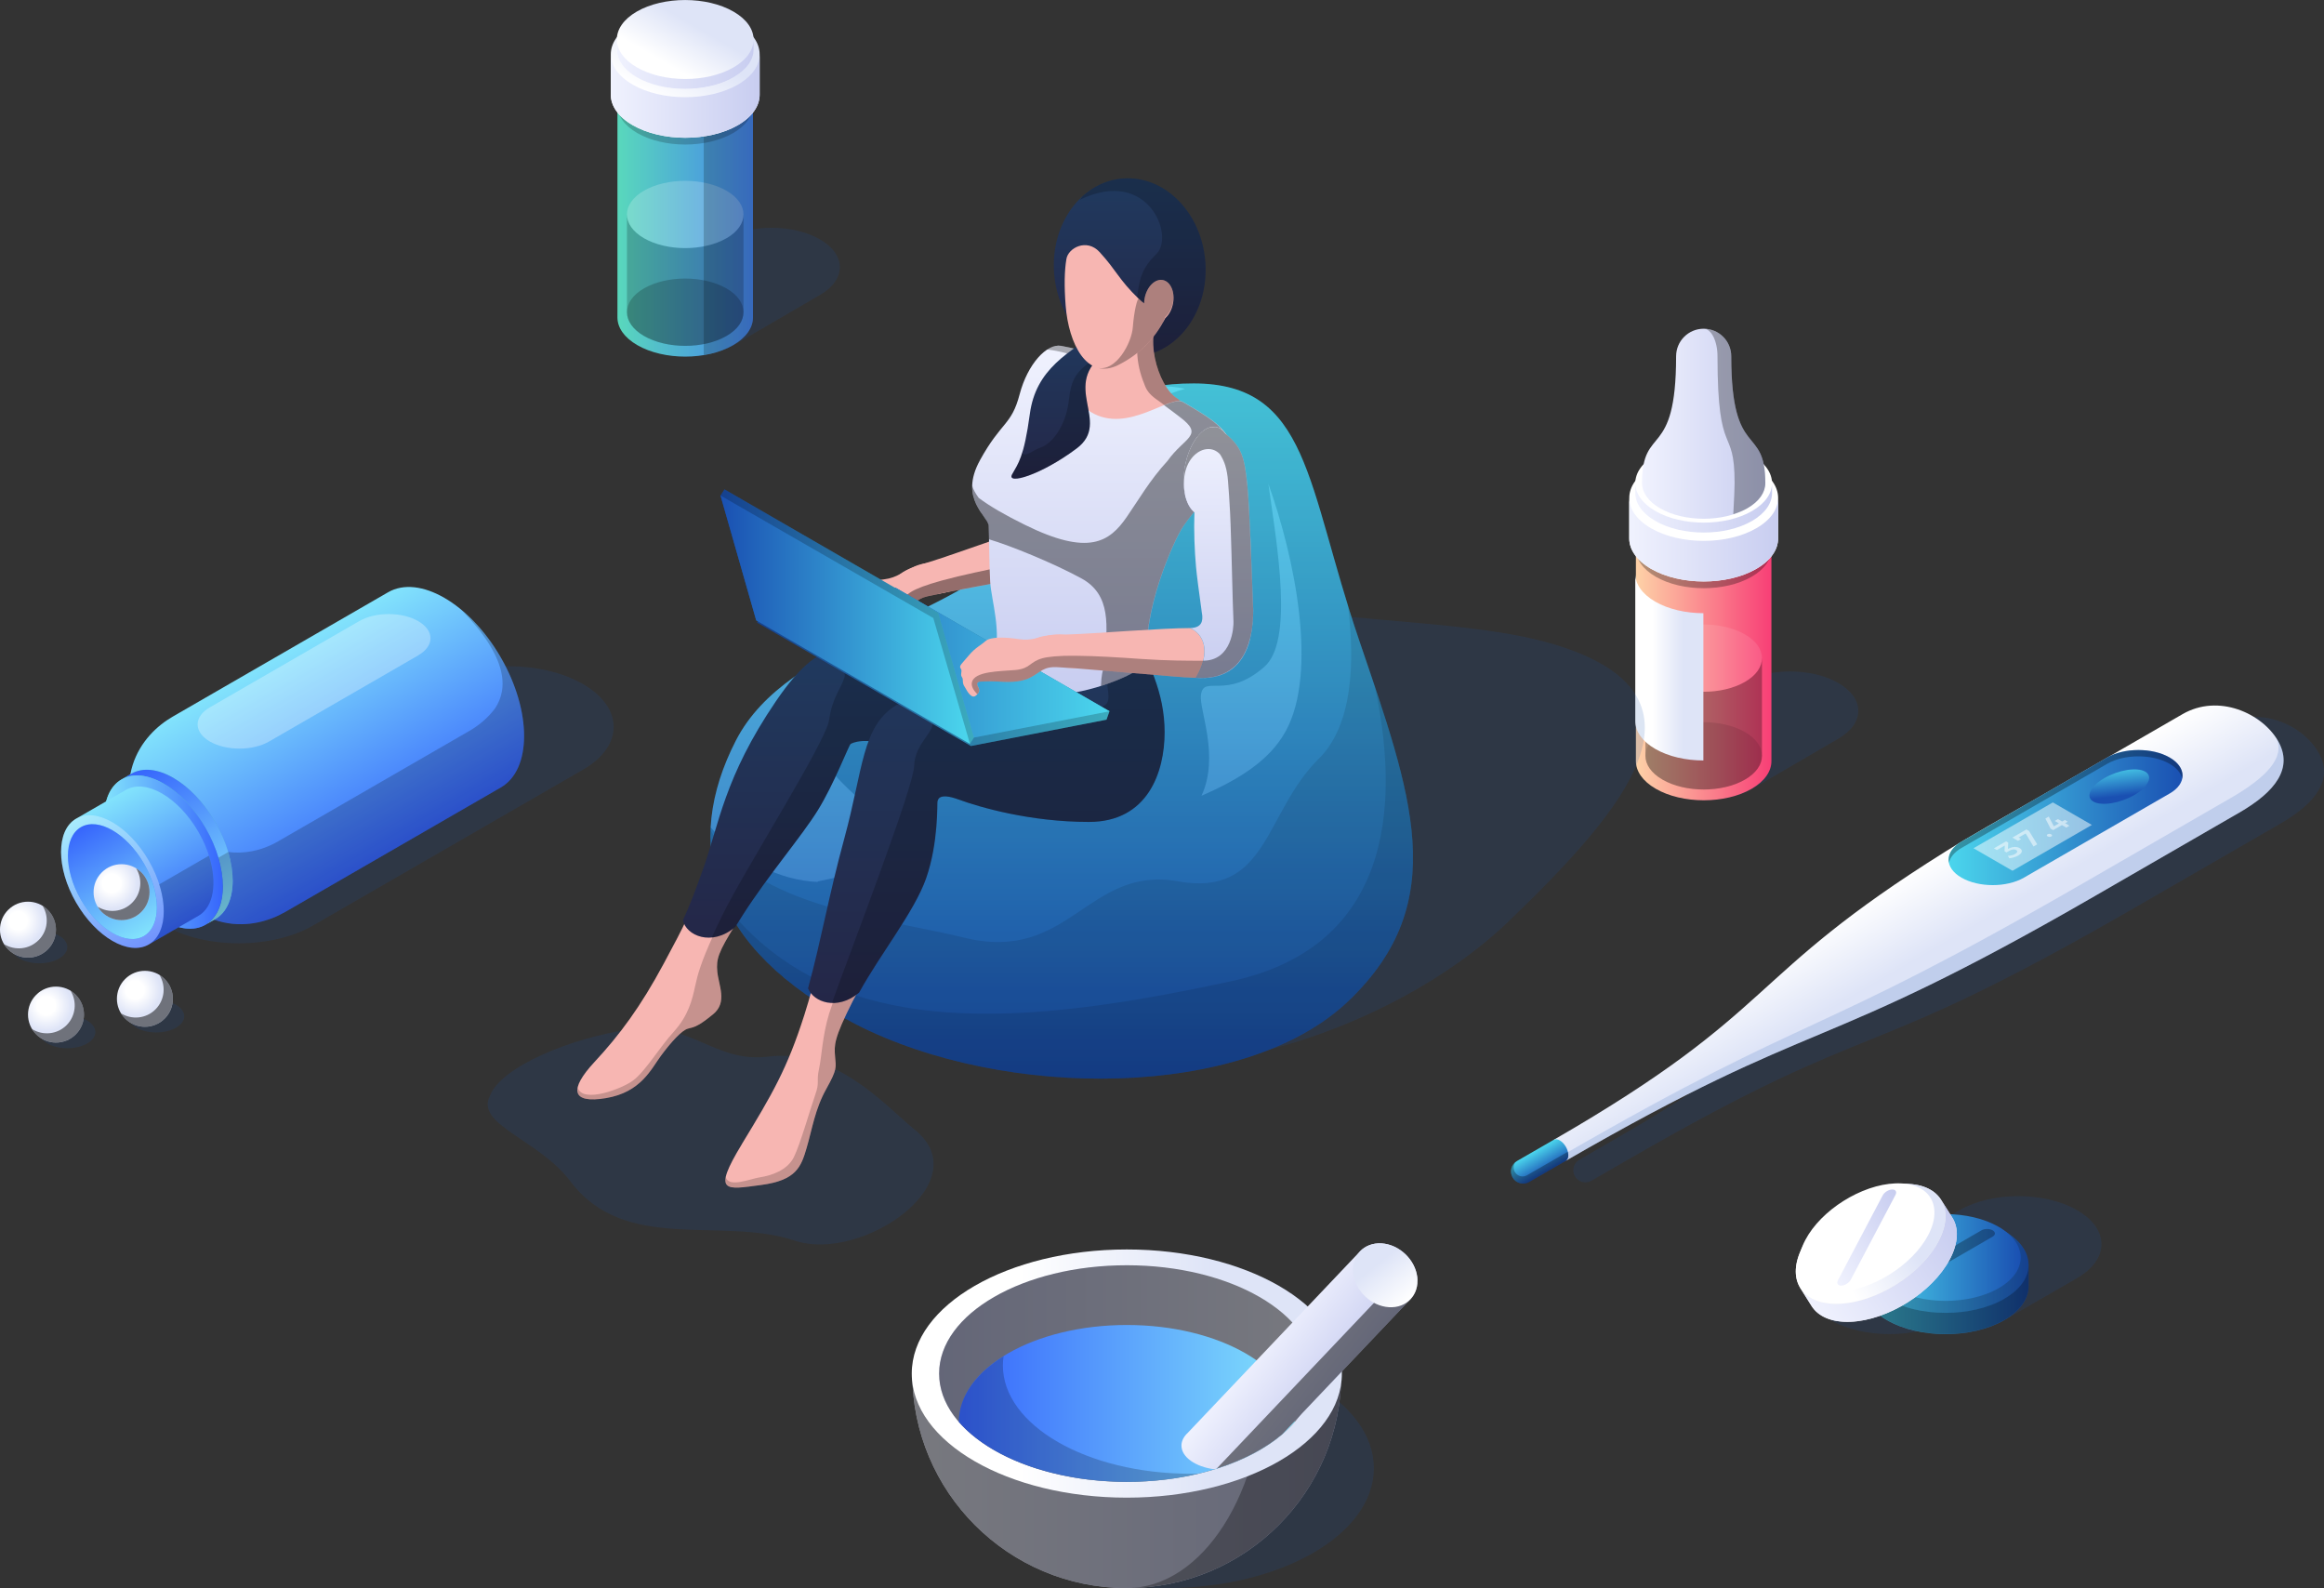 <?xml version="1.0" encoding="UTF-8"?><svg xmlns="http://www.w3.org/2000/svg" xmlns:xlink="http://www.w3.org/1999/xlink" viewBox="0 0 686.09 468.77"><rect x="0" y="0" width="686.09" height="468.77" fill="#333333" stroke="none"/><defs><style>.cls-1{fill:url(#linear-gradient);}.cls-2,.cls-3,.cls-4,.cls-5,.cls-6,.cls-7,.cls-8,.cls-9{mix-blend-mode:overlay;}.cls-2,.cls-10{opacity:.5;}.cls-3,.cls-8{opacity:.3;}.cls-4,.cls-9{opacity:.2;}.cls-5{opacity:.4;}.cls-11{fill:#f7b6b2;}.cls-12{fill:#ededef;}.cls-13,.cls-6,.cls-8,.cls-9,.cls-10{fill:#fff;}.cls-14{fill:#1a50b2;mix-blend-mode:multiply;opacity:.15;}.cls-6,.cls-7{opacity:.1;}.cls-15{fill:url(#radial-gradient-3);}.cls-16{fill:url(#radial-gradient-4);}.cls-17{fill:url(#radial-gradient-2);}.cls-18{fill:url(#linear-gradient-8);}.cls-19{fill:url(#linear-gradient-9);}.cls-20{fill:url(#linear-gradient-3);}.cls-21{fill:url(#linear-gradient-4);}.cls-22{fill:url(#linear-gradient-2);}.cls-23{fill:url(#linear-gradient-6);}.cls-24{fill:url(#linear-gradient-7);}.cls-25{fill:url(#linear-gradient-5);}.cls-26{fill:url(#radial-gradient);}.cls-27{fill:url(#linear-gradient-41);}.cls-28{fill:url(#linear-gradient-40);}.cls-29{fill:url(#linear-gradient-43);}.cls-30{fill:url(#linear-gradient-42);}.cls-31{fill:url(#linear-gradient-14);}.cls-32{fill:url(#linear-gradient-18);}.cls-33{fill:url(#linear-gradient-22);}.cls-34{fill:url(#linear-gradient-20);}.cls-35{fill:url(#linear-gradient-21);}.cls-36{fill:url(#linear-gradient-23);}.cls-37{fill:url(#linear-gradient-15);}.cls-38{fill:url(#linear-gradient-19);}.cls-39{fill:url(#linear-gradient-16);}.cls-40{fill:url(#linear-gradient-17);}.cls-41{fill:url(#linear-gradient-13);}.cls-42{fill:url(#linear-gradient-12);}.cls-43{fill:url(#linear-gradient-10);}.cls-44{fill:url(#linear-gradient-11);}.cls-45{fill:url(#linear-gradient-27);}.cls-46{fill:url(#linear-gradient-24);}.cls-47{fill:url(#linear-gradient-26);}.cls-48{fill:url(#linear-gradient-38);}.cls-49{fill:url(#linear-gradient-35);}.cls-50{fill:url(#linear-gradient-37);}.cls-51{fill:url(#linear-gradient-34);}.cls-52{fill:url(#linear-gradient-39);}.cls-53{fill:url(#linear-gradient-36);}.cls-54{fill:url(#linear-gradient-25);}.cls-55{fill:url(#linear-gradient-28);}.cls-56{fill:url(#linear-gradient-29);}.cls-57{fill:url(#linear-gradient-33);}.cls-58{fill:url(#linear-gradient-30);}.cls-59{fill:url(#linear-gradient-32);}.cls-60{fill:url(#linear-gradient-31);}.cls-61{isolation:isolate;}</style><linearGradient id="linear-gradient" x1="182.29" y1="60.74" x2="222.3" y2="60.74" gradientUnits="userSpaceOnUse"><stop offset="0" stop-color="#59d8bc"/><stop offset="1" stop-color="#4584ec"/></linearGradient><linearGradient id="linear-gradient-2" x1="191.94" y1="39.94" x2="212.65" y2="4.07" gradientUnits="userSpaceOnUse"><stop offset=".25" stop-color="#fff"/><stop offset=".7" stop-color="#dee4f7"/></linearGradient><linearGradient id="linear-gradient-3" x1="180.32" y1="28.35" x2="224.26" y2="28.35" gradientUnits="userSpaceOnUse"><stop offset="0" stop-color="#f0f2fe"/><stop offset="1" stop-color="#c8cdf0"/></linearGradient><linearGradient id="linear-gradient-4" x1="194.53" y1="26.57" x2="210.06" y2="-.33" xlink:href="#linear-gradient-2"/><linearGradient id="linear-gradient-5" x1="182.1" y1="18.95" x2="222.48" y2="18.95" xlink:href="#linear-gradient-3"/><linearGradient id="linear-gradient-6" x1="482.95" y1="191.7" x2="522.96" y2="191.7" gradientUnits="userSpaceOnUse"><stop offset="0" stop-color="#fdd2a7"/><stop offset="1" stop-color="#f83f76"/></linearGradient><linearGradient id="linear-gradient-7" x1="480.99" y1="159.31" x2="524.93" y2="159.31" xlink:href="#linear-gradient-3"/><linearGradient id="linear-gradient-8" x1="482.77" y1="149.91" x2="523.14" y2="149.91" xlink:href="#linear-gradient-3"/><linearGradient id="linear-gradient-9" x1="484.76" y1="125.07" x2="521.16" y2="125.07" xlink:href="#linear-gradient-3"/><linearGradient id="linear-gradient-10" x1="482.77" y1="196.93" x2="502.86" y2="196.93" xlink:href="#linear-gradient-2"/><linearGradient id="linear-gradient-11" x1="549.82" y1="376.5" x2="598.89" y2="376.5" gradientUnits="userSpaceOnUse"><stop offset="0" stop-color="#4bd6ed"/><stop offset="1" stop-color="#1a50b2"/></linearGradient><linearGradient id="linear-gradient-12" x1="552.17" y1="371.18" x2="596.55" y2="371.18" xlink:href="#linear-gradient-11"/><linearGradient id="linear-gradient-13" x1="584.22" y1="876.27" x2="633.29" y2="876.27" gradientTransform="translate(-423.95 -42.52) rotate(-32.13)" xlink:href="#linear-gradient-3"/><linearGradient id="linear-gradient-14" x1="584.24" y1="866.17" x2="633.27" y2="866.17" gradientTransform="translate(-423.95 -42.52) rotate(-32.13)" xlink:href="#linear-gradient-2"/><linearGradient id="linear-gradient-15" x1="594.19" y1="863.98" x2="623.32" y2="863.98" gradientTransform="translate(-423.95 -42.52) rotate(-32.13)" xlink:href="#linear-gradient-3"/><linearGradient id="linear-gradient-16" x1="-381.51" y1="1887.29" x2="-347.88" y2="1887.29" gradientTransform="translate(-887.27 1535.53) rotate(60) scale(1 -1)" gradientUnits="userSpaceOnUse"><stop offset="0" stop-color="#fff"/><stop offset=".7" stop-color="#dee4f7"/></linearGradient><linearGradient id="linear-gradient-17" x1="575.73" y1="241.23" x2="644.82" y2="241.23" gradientTransform="translate(-.48 .1)" xlink:href="#linear-gradient-11"/><linearGradient id="linear-gradient-18" x1="-320.62" y1="-612.17" x2="-310.55" y2="-606.36" gradientTransform="translate(413.61 719.04) rotate(30) scale(1.15 .87) skewX(-23.41)" xlink:href="#linear-gradient-11"/><linearGradient id="linear-gradient-19" x1="453.15" y1="339.89" x2="456.72" y2="346.08" gradientTransform="translate(-.53 .05)" xlink:href="#linear-gradient-11"/><linearGradient id="linear-gradient-20" x1="269.33" y1="437.1" x2="395.99" y2="437.1" xlink:href="#linear-gradient-3"/><linearGradient id="linear-gradient-21" x1="269.17" y1="405.44" x2="396.15" y2="405.44" xlink:href="#linear-gradient-2"/><linearGradient id="linear-gradient-22" x1="388.08" y1="405.44" x2="277.24" y2="405.44" xlink:href="#linear-gradient-3"/><linearGradient id="linear-gradient-23" x1="382.25" y1="414.26" x2="283.07" y2="414.26" gradientUnits="userSpaceOnUse"><stop offset="0" stop-color="#82e3fc"/><stop offset="1" stop-color="#3665fc"/></linearGradient><linearGradient id="linear-gradient-24" x1="373.73" y1="393.25" x2="395.51" y2="410.27" xlink:href="#linear-gradient-3"/><linearGradient id="linear-gradient-25" x1="25.17" y1="-139.68" x2="5.32" y2="-143.73" gradientTransform="translate(256.3 515.09) rotate(43.51) scale(1 1.45)" xlink:href="#linear-gradient-16"/><linearGradient id="linear-gradient-26" x1="79.46" y1="195.09" x2="112.73" y2="252.72" xlink:href="#linear-gradient-23"/><linearGradient id="linear-gradient-27" x1="37.34" y1="229.23" x2="62.11" y2="272.13" xlink:href="#linear-gradient"/><linearGradient id="linear-gradient-28" x1="68.3" y1="268.55" x2="43.53" y2="225.65" xlink:href="#linear-gradient-23"/><linearGradient id="linear-gradient-29" x1="30.76" y1="251.51" x2="65.79" y2="251.51" xlink:href="#linear-gradient-23"/><linearGradient id="linear-gradient-30" x1="29.8" y1="237.42" x2="51.24" y2="274.56" xlink:href="#linear-gradient-23"/><linearGradient id="linear-gradient-31" x1="42.47" y1="276.3" x2="23.9" y2="244.15" xlink:href="#linear-gradient-23"/><radialGradient id="radial-gradient" cx="5.36" cy="271.78" fx="5.36" fy="271.78" r="10.78" gradientUnits="userSpaceOnUse"><stop offset=".25" stop-color="#fff"/><stop offset=".7" stop-color="#dee4f7"/></radialGradient><radialGradient id="radial-gradient-2" cx="39.87" cy="292.19" fx="39.87" fy="292.19" r="10.78" xlink:href="#radial-gradient"/><radialGradient id="radial-gradient-3" cx="13.63" cy="296.85" fx="13.63" fy="296.85" r="10.78" xlink:href="#radial-gradient"/><radialGradient id="radial-gradient-4" cx="32.98" cy="260.72" fx="32.98" fy="260.72" r="10.78" xlink:href="#radial-gradient"/><linearGradient id="linear-gradient-32" x1="-1664.28" y1="113.18" x2="-1664.28" y2="318.38" gradientTransform="translate(-1350.85) rotate(-180) scale(1 -1)" xlink:href="#linear-gradient-11"/><linearGradient id="linear-gradient-33" x1="-1602.49" y1="276.76" x2="-1602.49" y2="191.08" gradientTransform="translate(-1350.85) rotate(-180) scale(1 -1)" gradientUnits="userSpaceOnUse"><stop offset="0" stop-color="#242748"/><stop offset="1" stop-color="#203a5f"/></linearGradient><linearGradient id="linear-gradient-34" x1="-1642.03" y1="296.07" x2="-1642.03" y2="182.32" xlink:href="#linear-gradient-33"/><linearGradient id="linear-gradient-35" x1="-1684.37" y1="105.28" x2="-1684.37" y2="52.63" xlink:href="#linear-gradient-33"/><linearGradient id="linear-gradient-36" x1="-1675.89" y1="102.02" x2="-1675.89" y2="205.11" gradientTransform="translate(-1350.85) rotate(-180) scale(1 -1)" xlink:href="#linear-gradient-3"/><linearGradient id="linear-gradient-37" x1="-1667.52" y1="141.28" x2="-1667.52" y2="94.5" xlink:href="#linear-gradient-33"/><linearGradient id="linear-gradient-38" x1="-1707.53" y1="125.98" x2="-1707.53" y2="152.1" gradientTransform="translate(-1350.85) rotate(-180) scale(1 -1)" xlink:href="#linear-gradient-3"/><linearGradient id="linear-gradient-39" x1="-1678.39" y1="196.86" x2="-1574.38" y2="196.86" gradientTransform="translate(-1350.85) rotate(-180) scale(1 -1)" xlink:href="#linear-gradient-11"/><linearGradient id="linear-gradient-40" x1="-1678.39" y1="195.62" x2="-1575.26" y2="195.62" gradientTransform="translate(-1350.85) rotate(-180) scale(1 -1)" xlink:href="#linear-gradient-11"/><linearGradient id="linear-gradient-41" x1="-1638.35" y1="181.99" x2="-1563.56" y2="181.99" gradientTransform="translate(-1350.85) rotate(-180) scale(1 -1)" xlink:href="#linear-gradient-11"/><linearGradient id="linear-gradient-42" x1="-1637.19" y1="182.91" x2="-1563.56" y2="182.91" gradientTransform="translate(-1350.85) rotate(-180) scale(1 -1)" xlink:href="#linear-gradient-11"/><linearGradient id="linear-gradient-43" x1="-1710.55" y1="125.98" x2="-1710.55" y2="200.14" gradientTransform="translate(-1350.85) rotate(-180) scale(1 -1)" xlink:href="#linear-gradient-3"/></defs><g class="cls-61"><g id="Layer_2"><path class="cls-14" d="m188.19,85.41l25.36-14.77c7.86-4.54,20.62-4.54,28.48,0,7.87,4.54,7.88,11.9.02,16.44,0,0-.02,0-.03.01h0l-25.33,14.76c-7.86,4.54-20.62,4.53-28.48-.01-7.87-4.54-7.88-11.9-.02-16.44Z"/><path class="cls-1" d="m182.29,27.78h0c0-2.96,1.95-5.92,5.85-8.18,7.8-4.5,20.47-4.5,28.29.02,3.9,2.25,5.86,5.2,5.86,8.16h0v65.93h0c0,2.96-1.95,5.92-5.86,8.17-7.8,4.51-20.47,4.51-28.29-.01-3.9-2.25-5.86-5.2-5.86-8.16h0V27.78Z"/><path class="cls-4" d="m188.14,19.6c7.8-4.5,20.47-4.5,28.29.02,3.9,2.25,5.86,5.2,5.86,8.16h0v3.33h0c0,2.96-1.95,5.92-5.86,8.17-7.8,4.51-20.47,4.51-28.29,0-3.9-2.25-5.86-5.21-5.86-8.16h0v-3.33h0c0-2.96,1.95-5.92,5.85-8.18Z"/><path class="cls-4" d="m214.46,70.32c-6.71,3.88-17.61,3.88-24.33,0-3.35-1.93-5.03-4.47-5.04-7.01h0v28.85c0,2.54,1.69,5.08,5.04,7.02,6.73,3.89,17.62,3.89,24.33,0,3.36-1.93,5.04-4.47,5.03-7.02h0v-28.84c0,2.55-1.67,5.09-5.03,7.02Z"/><path class="cls-4" d="m214.46,99.17c-6.71,3.88-17.61,3.88-24.33,0-3.35-1.94-5.03-4.48-5.04-7.02h0c0-2.55,1.67-5.09,5.03-7.03,6.72-3.87,17.61-3.87,24.33.01,3.36,1.93,5.04,4.47,5.04,7.02h0c0,2.55-1.67,5.09-5.03,7.02Z"/><path class="cls-9" d="m214.46,70.32c-6.71,3.88-17.61,3.88-24.33,0-3.35-1.93-5.03-4.47-5.04-7.01h0c0-2.55,1.67-5.09,5.03-7.03,6.72-3.87,17.61-3.87,24.33.01,3.36,1.93,5.04,4.47,5.04,7.01h0c0,2.55-1.67,5.09-5.03,7.02Z"/><path class="cls-4" d="m216.43,19.62c-2.49-1.44-5.5-2.37-8.67-2.9v88.05c3.17-.52,6.18-1.45,8.67-2.89,3.91-2.25,5.86-5.21,5.86-8.17V27.78c0-2.96-1.96-5.91-5.86-8.16Z"/><path class="cls-22" d="m180.32,16.01h0c0-3.25,2.14-6.5,6.43-8.98,8.57-4.94,22.48-4.94,31.07.02,4.29,2.47,6.44,5.71,6.44,8.96h0v11.97h0c0,3.25-2.13,6.51-6.43,8.98-8.57,4.95-22.48,4.95-31.07-.02-4.29-2.48-6.44-5.72-6.44-8.97v-11.97Z"/><path class="cls-20" d="m186.76,24.97c8.59,4.96,22.5,4.96,31.07,0,4.29-2.47,6.44-5.71,6.43-8.96h0v11.96h0c0,3.25-2.13,6.51-6.43,8.98-8.57,4.95-22.48,4.95-31.07-.02-4.29-2.48-6.44-5.72-6.44-8.97v-11.97h0c0,3.24,2.15,6.49,6.44,8.96Z"/><path class="cls-21" d="m182.1,11.66h0c0-2.99,1.96-5.97,5.9-8.25,7.88-4.54,20.66-4.54,28.55.02,3.94,2.27,5.91,5.25,5.92,8.23h0v2.93h0c0,2.99-1.96,5.97-5.91,8.25-7.87,4.55-20.66,4.55-28.54,0-3.94-2.27-5.91-5.25-5.92-8.24v-2.92Z"/><path class="cls-25" d="m188.02,19.89c7.89,4.57,20.67,4.57,28.54,0,3.94-2.27,5.91-5.25,5.91-8.24h0v2.92h0c0,2.99-1.96,5.97-5.91,8.25-7.87,4.55-20.66,4.55-28.54,0-3.94-2.27-5.91-5.25-5.92-8.24v-2.92h0c.01,2.98,1.98,5.96,5.92,8.23Z"/><path class="cls-14" d="m488.85,216.37l25.36-14.77c7.86-4.54,20.62-4.54,28.49,0,7.87,4.54,7.88,11.9.01,16.44,0,0-.02.01-.03.02h0l-25.33,14.76c-7.86,4.54-20.62,4.53-28.48-.01-7.87-4.55-7.88-11.91-.02-16.44Z"/><path class="cls-23" d="m482.95,158.74h0c0-2.97,1.94-5.93,5.85-8.18,7.8-4.51,20.47-4.51,28.29.02,3.9,2.25,5.86,5.2,5.87,8.16h0v65.93h0c0,2.96-1.95,5.92-5.86,8.17-7.8,4.51-20.47,4.51-28.29-.02-3.9-2.25-5.86-5.2-5.86-8.16h0v-65.93Z"/><path class="cls-3" d="m488.81,150.56c7.8-4.51,20.47-4.51,28.29.02,3.9,2.25,5.86,5.2,5.87,8.16h0v3.33h0c0,2.96-1.95,5.92-5.86,8.17-7.8,4.51-20.47,4.51-28.29,0-3.9-2.25-5.86-5.21-5.86-8.16h0v-3.33h0c0-2.97,1.94-5.93,5.85-8.18Z"/><path class="cls-13" d="m480.99,146.97h0c0-3.25,2.14-6.5,6.43-8.98,8.57-4.95,22.48-4.95,31.08.02,4.29,2.47,6.44,5.71,6.44,8.96h0v11.97h0c0,3.25-2.13,6.51-6.44,8.98-8.57,4.96-22.48,4.96-31.07-.01-4.29-2.48-6.44-5.72-6.44-8.97v-11.97Z"/><path class="cls-24" d="m487.42,155.93c8.59,4.97,22.5,4.97,31.07,0,4.3-2.47,6.44-5.72,6.44-8.96h0v11.96h0c0,3.25-2.13,6.51-6.44,8.98-8.57,4.96-22.48,4.96-31.07-.01-4.29-2.48-6.44-5.72-6.44-8.97v-11.97h0c0,3.24,2.15,6.49,6.44,8.96Z"/><path class="cls-13" d="m482.77,142.61h0c0-2.99,1.96-5.97,5.9-8.25,7.88-4.54,20.66-4.54,28.55.02,3.94,2.27,5.91,5.25,5.92,8.23h0v2.93h0c0,2.99-1.96,5.97-5.91,8.25-7.87,4.56-20.66,4.56-28.54,0-3.95-2.27-5.92-5.26-5.92-8.24v-2.92Z"/><path class="cls-18" d="m488.69,150.84c7.89,4.57,20.67,4.57,28.54,0,3.94-2.27,5.91-5.25,5.91-8.24h0v2.92h0c0,2.99-1.96,5.97-5.91,8.25-7.87,4.56-20.66,4.56-28.54,0-3.95-2.27-5.92-5.26-5.92-8.24v-2.92h0c.01,2.98,1.98,5.96,5.92,8.23Z"/><path class="cls-19" d="m494.82,105.17c0-4.5,3.64-8.14,8.14-8.14s8.14,3.64,8.14,8.14c0,0,0,.01,0,.01,0,30.95,10.06,19.86,10.06,37.43h0c0,2.7-1.77,5.39-5.33,7.43-7.1,4.11-18.62,4.11-25.74,0-3.55-2.05-5.33-4.74-5.33-7.42,0-17.58,10.06-6.47,10.06-37.45Z"/><path class="cls-3" d="m511.1,105.17s0,.01,0,.01c0,30.95,10.06,19.86,10.06,37.43h0c0,2.7-1.77,5.39-5.33,7.43-1.24.72-2.66,1.27-4.13,1.74.26-4.37.39-8.13.39-9.16h0c0-17.58-5.05-6.48-5.05-37.44h0c0-4.51-1.83-8.15-4.09-8.15,4.5,0,8.14,3.64,8.14,8.14Z"/><path class="cls-7" d="m515.13,230.12c-6.71,3.88-17.61,3.88-24.33,0-3.35-1.94-5.04-4.48-5.04-7.02h0c0-2.54,1.67-5.09,5.03-7.03,6.71-3.87,17.61-3.87,24.34.01,3.36,1.93,5.04,4.48,5.04,7.01h0c0,2.55-1.68,5.09-5.04,7.03Z"/><path class="cls-3" d="m515.13,201.28c-6.71,3.88-17.61,3.88-24.33,0-3.35-1.94-5.04-4.47-5.04-7.01h0v28.84c0,2.54,1.69,5.08,5.04,7.02,6.73,3.89,17.62,3.89,24.33,0,3.36-1.93,5.04-4.47,5.04-7.02h0v-28.85c0,2.55-1.68,5.09-5.04,7.02Z"/><path class="cls-6" d="m515.13,201.28c-6.71,3.88-17.61,3.88-24.33,0-3.35-1.94-5.04-4.47-5.04-7.01h0c0-2.55,1.67-5.09,5.03-7.03,6.71-3.87,17.61-3.87,24.34.01,3.36,1.93,5.04,4.47,5.04,7.01h0c0,2.55-1.68,5.09-5.04,7.02Z"/><path class="cls-43" d="m482.77,169.39c.01,2.97,1.97,5.93,5.89,8.2,3.93,2.27,9.07,3.4,14.21,3.41v43.47c-5.14,0-10.28-1.14-14.21-3.41-3.92-2.26-5.88-5.23-5.89-8.2h0v-43.47h0Z"/><path class="cls-14" d="m557,369.62l21.5-12.41c9.58-5.53,25.11-5.53,34.7.01,9.59,5.53,9.59,14.5.02,20.03,0,0-.03,0-.03.02h0l-21.46,12.39c-9.58,5.53-25.11,5.52-34.69-.02-9.58-5.54-9.6-14.5-.02-20.03Z"/><path class="cls-14" d="m540.39,369.62l7.16-4.14c9.57-5.53,25.11-5.53,34.7,0,9.58,5.53,9.59,14.5.02,20.03,0,0-.03,0-.03.02h0l-7.13,4.13c-9.57,5.53-25.11,5.52-34.69-.02-9.58-5.54-9.6-14.5-.02-20.03Z"/><path class="cls-44" d="m549.82,373.17h.02c.08-3.56,2.45-7.11,7.16-9.83,9.58-5.53,25.11-5.52,34.7.02,4.7,2.71,7.08,6.25,7.17,9.81h.01v6.46h0c.01,3.63-2.38,7.26-7.17,10.03-9.58,5.53-25.11,5.52-34.69-.02-4.79-2.76-7.19-6.39-7.2-10.01h0v-6.46Z"/><path class="cls-5" d="m549.84,373.17c-.08,3.69,2.31,7.39,7.18,10.2,9.59,5.54,25.12,5.54,34.7,0,4.89-2.82,7.26-6.54,7.15-10.25,0,0,0,.02,0,.03h.01v6.46h0c.01,3.63-2.38,7.26-7.17,10.03-9.58,5.53-25.11,5.52-34.69-.02-4.79-2.76-7.19-6.39-7.2-10.01v-6.46h.02Z"/><path class="cls-4" d="m591.72,383.39c-9.58,5.53-25.11,5.53-34.7,0-4.87-2.82-7.26-6.52-7.18-10.2.08-3.56,2.45-7.11,7.16-9.83,9.58-5.53,25.11-5.52,34.7.02,4.7,2.71,7.08,6.25,7.17,9.81,0,0,0-.02,0-.03.11,3.7-2.26,7.43-7.15,10.25Z"/><path class="cls-42" d="m558.66,362.12c8.66-5,22.71-4.99,31.38,0,8.66,5,8.68,13.11.02,18.12-8.66,4.99-22.71,4.99-31.38-.01-8.67-5-8.68-13.11-.02-18.11Z"/><path class="cls-3" d="m560.47,377.33l24.52-14.18c.9-.52,2.37-.52,3.27,0,.9.52.9,1.36,0,1.88h0s-24.51,14.18-24.51,14.18c-.9.52-2.37.52-3.27,0-.9-.52-.9-1.37,0-1.89Z"/><path class="cls-12" d="m531.38,380.04h.02c-1.83-3.06-1.71-7.34.83-12.14,5.17-9.77,18.33-18.03,29.39-18.44,5.42-.2,9.33,1.53,11.29,4.49h.01s3.44,5.46,3.44,5.46h0c1.94,3.07,1.85,7.42-.74,12.31-5.16,9.77-18.32,18.03-29.38,18.44-5.53.21-9.49-1.59-11.42-4.65h0l-3.44-5.47Z"/><path class="cls-41" d="m531.39,380.03c1.89,3.17,5.88,5.03,11.51,4.82,11.06-.41,24.21-8.67,29.38-18.45,2.64-4.99,2.67-9.41.6-12.48,0,.01.03.02.03.03h.01s3.44,5.46,3.44,5.46h0c1.94,3.07,1.85,7.42-.74,12.31-5.16,9.77-18.32,18.03-29.38,18.44-5.53.21-9.49-1.59-11.42-4.65l-3.44-5.47h.02Z"/><path class="cls-31" d="m572.28,366.4c-5.17,9.78-18.32,18.04-29.38,18.45-5.62.21-9.62-1.65-11.51-4.82-1.83-3.05-1.71-7.33.83-12.13,5.17-9.77,18.33-18.03,29.39-18.44,5.42-.2,9.33,1.53,11.29,4.49,0,0-.02-.02-.03-.03,2.07,3.08,2.04,7.5-.6,12.48Z"/><path class="cls-13" d="m532.98,365.98c4.67-8.84,16.58-16.31,26.58-16.68,10-.37,14.32,6.49,9.65,15.33-4.67,8.83-16.57,16.3-26.58,16.68-10,.37-14.32-6.49-9.65-15.33Z"/><path class="cls-37" d="m542.6,377.89l13.21-25.05c.49-.92,1.73-1.7,2.77-1.73,1.03-.04,1.49.67,1,1.6h0s-13.21,25.04-13.21,25.04c-.49.92-1.73,1.7-2.76,1.74-1.04.04-1.49-.67-1-1.6Z"/><path class="cls-14" d="m684.41,222.02c-4.63-8.02-17.47-14.03-28.17-7.85l-42.78,24.7c-10.17,5.83-19.37,10.96-27.11,15.8-60.07,37.55-42,42.58-109.21,81.38h0s0,0,0,0l-.06.03-10.83,6.25c-1.71.99-2.29,3.17-1.31,4.88.99,1.71,3.18,2.3,4.88,1.31l10.9-6.29c75.87-43.81,66.67-26.48,149.53-74.32l42.78-24.69c10.7-6.18,16.03-13.19,11.39-21.21Z"/><path class="cls-39" d="m462.33,342.6l-3.57-6.19c67.21-38.8,55.59-47.56,115.66-85.11,7.74-4.84,16.95-9.97,27.12-15.8l42.78-24.7c10.7-6.18,23.54-.17,28.17,7.85,4.63,8.02-.69,15.03-11.4,21.21l-42.78,24.7c-82.87,47.84-80.11,34.24-155.98,78.04Z"/><path class="cls-14" d="m672.48,218.65c-.12-.21-.29-.41-.42-.62,2.55,5.6-3.05,11.49-13.47,17.5l-42.78,24.7c-82.87,47.84-78.56,36.91-154.44,80.71l.95,1.65c75.88-43.8,73.12-30.19,155.98-78.04l42.78-24.7c10.7-6.18,16.03-13.19,11.4-21.21Z"/><path class="cls-40" d="m640.51,234.24c5.1-2.94,5.11-7.71,0-10.65h0c-5.09-2.94-13.35-2.94-18.44,0l-43,24.82c-5.09,2.94-5.1,7.71,0,10.65h0c5.09,2.94,13.34,2.94,18.44,0l43-24.83Z"/><path class="cls-3" d="m579.08,250.29l43-24.83c5.1-2.94,13.35-2.94,18.44,0,2.14,1.23,3.36,2.78,3.7,4.39.48-2.23-.75-4.54-3.7-6.25-5.09-2.94-13.35-2.94-18.44,0l-43,24.82c-2.96,1.71-4.19,4.04-3.71,6.26.35-1.61,1.58-3.16,3.71-4.4Z"/><path class="cls-32" d="m630.01,234.71c-4.22,2.43-9.61,3.29-12.01,1.89-2.41-1.39-.94-4.49,3.28-6.93,4.22-2.44,9.61-3.29,12.02-1.9,2.41,1.4.94,4.5-3.28,6.94Z"/><polygon class="cls-10" points="617.56 243.5 594.13 257.03 582.61 250.38 606.04 236.85 617.56 243.5"/><path class="cls-10" d="m596.21,250.31c1.02.59.9,1.47-.41,2.23-.73.42-1.74.73-2.61.8l-.42-.73c.81-.02,1.56-.21,2.09-.52.76-.44.87-.88.34-1.18-.53-.31-1.26-.21-2.02.23l-.82.47-.59-.34.08-1.69-2.32,1.34-.9-.51,3.6-2.07.64.37-.09,1.87.34-.17c1.07-.5,2.24-.58,3.08-.09Zm2.04-5.47l.77.45,2.41,3.94-1.1.64-2.32-3.84-2.09,1.2.74.44-.92.53-1.66-.96,4.15-2.4Zm7.31,1.44c.33.18.34.45.03.62-.3.17-.76.17-1.09-.02-.32-.19-.32-.45-.02-.62.31-.18.75-.18,1.08.01Zm-.73-5.24l1.51,2.86,1.49-.86-1.24-.72.96-.55,1.25.71.77-.45.88.51-.78.45,1.28.74-.95.55-1.28-.74-2.58,1.49-.76-.43-1.55-2.99.99-.57Z"/><path class="cls-38" d="m462.27,338.51c-.96-1.68-2.52-2.58-3.51-2.09h0s-.06.02-.06.02h0l-10.84,6.25c-1.71.99-2.29,3.18-1.31,4.89.99,1.71,3.17,2.29,4.88,1.3l10.89-6.29h0c.93-.62.91-2.41-.05-4.09Z"/><path class="cls-3" d="m450.82,346.9c-1.26.73-2.88.3-3.61-.97-.54-.94-.44-2.08.18-2.9-1.33,1.09-1.73,3.01-.85,4.55.99,1.71,3.17,2.29,4.88,1.3l10.89-6.29h0c.66-.44.83-1.47.54-2.63l-12.04,6.94Z"/><path class="cls-14" d="m405.59,433.38c0,19.55-27.47,35.39-61.35,35.39s-61.35-15.84-61.35-35.39,27.47-35.39,61.35-35.39,61.35,15.84,61.35,35.39Z"/><path class="cls-34" d="m332.66,468.77c34.98,0,63.33-28.36,63.33-63.33h-126.67c0,34.98,28.36,63.33,63.33,63.33Z"/><path class="cls-2" d="m332.66,468.77c34.98,0,63.33-28.36,63.33-63.33h-126.67c0,34.98,28.36,63.33,63.33,63.33Z"/><path class="cls-3" d="m373.13,405.44c0,34.98-18.12,63.33-40.47,63.33,34.98,0,63.33-28.36,63.33-63.33h-22.87Z"/><path class="cls-35" d="m396.15,405.44c0,20.23-28.43,36.63-63.49,36.63s-63.49-16.4-63.49-36.63,28.43-36.63,63.49-36.63,63.49,16.4,63.49,36.63Z"/><path class="cls-33" d="m388.08,405.44c0,17.66-24.81,31.97-55.42,31.97s-55.42-14.32-55.42-31.97,24.82-31.97,55.42-31.97,55.42,14.32,55.42,31.97Z"/><path class="cls-2" d="m388.08,405.44c0,17.66-24.81,31.97-55.42,31.97s-55.42-14.32-55.42-31.97,24.82-31.97,55.42-31.97,55.42,14.32,55.42,31.97Z"/><path class="cls-36" d="m332.66,437.41c21.72,0,40.5-7.21,49.59-17.7,0-15.8-22.2-28.61-49.59-28.61s-49.59,12.81-49.59,28.6c9.09,10.49,27.88,17.7,49.59,17.7Z"/><path class="cls-4" d="m351.49,435.01c-30.61,0-55.42-14.32-55.42-31.97,0-.92.08-1.82.21-2.72-8.17,5.1-13.2,11.9-13.2,19.39,9.09,10.49,27.88,17.7,49.59,17.7,7.5,0,14.64-.88,21.16-2.43-.78.02-1.55.03-2.33.03Z"/><path class="cls-46" d="m418.4,377.01c-.6-5.2-5.3-9.67-10.52-10-2.61-.16-4.85.75-6.36,2.34l-50.72,53.43v.02s0,0,0,0c-1.26,1.12-2.01,2.46-2.01,3.89,0,3.42,4.15,6.27,9.7,7,8.07-2.46,14.97-6.01,20.07-10.35l37.83-39.85h0s0-.01,0-.01c1.51-1.6,2.29-3.88,2-6.48Z"/><path class="cls-2" d="m416.41,377.57c-2.61-.16-4.85.75-6.36,2.34l-50.72,53.43h0s0,.01,0,0c-.05.04-.09.09-.13.14,7.77-2.45,14.41-5.93,19.36-10.14l37.83-39.85h0s0-.01,0-.01c1.33-1.41,2.05-3.37,2.01-5.59-.65-.18-1.32-.29-2-.33Z"/><path class="cls-54" d="m410.04,385.85c5.22.33,8.96-3.63,8.37-8.83-.6-5.19-5.31-9.67-10.53-10-5.22-.31-8.97,3.64-8.37,8.83.59,5.2,5.3,9.68,10.53,10Z"/><path class="cls-14" d="m48.53,247.9l79.74-46c12.09-6.99,31.71-6.98,43.81.01,12.11,6.99,12.12,18.31.02,25.29-.01,0-.03,0-.04.02h0l-79.69,45.99c-12.09,6.98-31.71,6.97-43.8-.02-12.1-6.99-12.12-18.31-.03-25.29Z"/><path class="cls-47" d="m44.37,253.77h0c-13.54-23.46-2.57-36.94,6.62-42.24l63.57-36.7c9.19-5.31,24.08,3.29,33.27,19.21,9.19,15.91,9.19,33.11,0,38.41l-63.57,36.7c-9.19,5.31-26.34,8.07-39.89-15.39Z"/><path class="cls-4" d="m147.82,232.45l-63.57,36.7c-8.73,5.04-24.65,7.77-37.83-12.09h0c2.42,1.92,8.89-15.12,11.25-11.05,3.17,5.49,14.16,8.27,24.41,2.35l56.55-32.65c3.12-1.8,5.67-4.12,7.55-6.65,3.76-5.7,4-14.76-10.03-29.12,4.28,3.53,8.36,8.31,11.68,14.08,9.19,15.91,9.19,33.11,0,38.41Z"/><path class="cls-45" d="m35.89,258.67c-6.84-11.85-6.84-24.66,0-28.6l2.9-1.68c6.84-3.95,17.93,2.45,24.77,14.3,6.84,11.85,6.84,24.65,0,28.6l-2.9,1.67c-6.84,3.95-17.93-2.45-24.77-14.3Z"/><path class="cls-4" d="m60.66,272.96c-4.84,2.8-11.8.39-17.88-5.44l18.9-14.95,2.8.6c2.6,8.82,1.33,16.82-3.81,19.79Z"/><path class="cls-55" d="m60.66,244.36c-6.84-11.85-17.93-18.25-24.77-14.3l2.9-1.68c6.84-3.95,17.93,2.45,24.77,14.3,6.84,11.85,6.84,24.65,0,28.6l-2.9,1.67c6.84-3.95,6.84-16.75,0-28.6Z"/><path class="cls-56" d="m35.89,230.06c6.84-3.95,17.93,2.45,24.77,14.3,6.84,11.85,6.84,24.66,0,28.6-6.84,3.95-17.93-2.45-24.77-14.3-6.84-11.85-6.84-24.66,0-28.6Z"/><path class="cls-58" d="m22.47,266.41c-5.92-10.25-5.92-21.34,0-24.76l14.67-8.47c5.92-3.42,15.52,2.12,21.44,12.38,5.92,10.26,5.92,21.34,0,24.76l-14.67,8.47c-5.92,3.42-15.52-2.12-21.44-12.38Z"/><path class="cls-8" d="m22.47,266.41c5.92,10.25,15.52,15.8,21.44,12.38,5.92-3.42,5.93-14.5,0-24.76-5.92-10.25-15.52-15.79-21.44-12.38-5.92,3.42-5.92,14.51,0,24.76Zm1.44-22.27c5.13-2.96,13.44,1.84,18.57,10.72,5.12,8.88,5.12,18.48,0,21.44-5.13,2.96-13.44-1.84-18.57-10.72-5.13-8.88-5.13-18.48,0-21.44Z"/><path class="cls-60" d="m42.47,254.87c5.12,8.88,5.12,18.48,0,21.44-5.13,2.96-13.44-1.84-18.57-10.72-5.13-8.88-5.13-18.48,0-21.44,5.13-2.96,13.44,1.84,18.57,10.72Z"/><path class="cls-8" d="m123.48,193.43c4.82-2.78,4.81-7.3,0-10.08h0c-4.83-2.79-12.64-2.79-17.46,0l-44.07,25.44c-4.82,2.78-4.81,7.3.01,10.09h0c4.83,2.78,12.64,2.79,17.47,0l44.07-25.44Z"/><path class="cls-4" d="m47.01,261.04l14.67-8.47c2.5,7.88,1.48,15.11-3.1,17.75l-14.67,8.47c4.58-2.64,5.6-9.87,3.1-17.75Z"/><path class="cls-4" d="m64.48,253.17l2.9-1.68c2.61,8.83,1.34,16.82-3.81,19.79l-2.9,1.67c5.15-2.97,6.42-10.97,3.81-19.79Z"/><path class="cls-14" d="m11.6,284.34c4.57,0,8.27-2.14,8.27-4.78s-3.7-4.77-8.27-4.77-8.27,2.14-8.27,4.77,3.7,4.78,8.27,4.78Z"/><path class="cls-26" d="m2.42,268.57c3.22-3.22,8.46-3.22,11.68,0,3.23,3.23,3.23,8.46,0,11.68-3.23,3.23-8.46,3.22-11.69,0-3.22-3.22-3.22-8.45,0-11.68Z"/><path class="cls-2" d="m11.39,277.53c2.76-2.76,3.14-6.97,1.18-10.15.54.34,1.06.71,1.53,1.18,3.23,3.23,3.23,8.46,0,11.68-3.23,3.23-8.46,3.22-11.69,0-.47-.47-.85-.99-1.19-1.54,3.19,1.96,7.39,1.58,10.15-1.18Z"/><path class="cls-14" d="m46.12,304.75c4.57,0,8.27-2.14,8.27-4.78s-3.71-4.78-8.27-4.78-8.28,2.14-8.28,4.78,3.71,4.78,8.28,4.78Z"/><path class="cls-17" d="m36.94,288.98c3.22-3.23,8.46-3.22,11.68,0,3.23,3.23,3.23,8.45,0,11.68-3.23,3.23-8.46,3.23-11.68,0-3.23-3.22-3.23-8.45,0-11.68Z"/><path class="cls-2" d="m45.9,297.94c2.76-2.76,3.14-6.97,1.18-10.15.54.33,1.06.71,1.53,1.18,3.23,3.23,3.23,8.45,0,11.68-3.23,3.23-8.46,3.23-11.68,0-.47-.47-.85-.99-1.18-1.53,3.18,1.96,7.39,1.58,10.15-1.18Z"/><path class="cls-14" d="m19.88,309.41c4.57,0,8.27-2.14,8.27-4.78s-3.7-4.78-8.27-4.78-8.27,2.14-8.27,4.78,3.71,4.78,8.27,4.78Z"/><path class="cls-15" d="m10.69,293.64c3.22-3.23,8.46-3.22,11.68,0,3.23,3.23,3.23,8.46,0,11.68-3.23,3.23-8.46,3.23-11.68,0-3.23-3.22-3.23-8.45,0-11.68Z"/><path class="cls-2" d="m19.66,302.6c2.75-2.76,3.13-6.97,1.18-10.15.54.33,1.06.71,1.53,1.18,3.23,3.23,3.23,8.46,0,11.68-3.23,3.23-8.46,3.23-11.68,0-.47-.47-.85-.99-1.18-1.53,3.18,1.96,7.39,1.58,10.15-1.18Z"/><path class="cls-16" d="m30.05,257.51c3.22-3.23,8.46-3.22,11.68,0,3.23,3.23,3.23,8.46,0,11.68-3.22,3.23-8.46,3.23-11.68,0-3.23-3.22-3.23-8.45,0-11.68Z"/><path class="cls-2" d="m39.01,266.47c2.76-2.76,3.14-6.97,1.18-10.15.54.33,1.06.71,1.53,1.18,3.23,3.23,3.23,8.46,0,11.68-3.22,3.23-8.46,3.23-11.68,0-.47-.47-.85-.99-1.18-1.53,3.19,1.96,7.39,1.58,10.15-1.18Z"/><path class="cls-14" d="m304.1,307.22c37.82,19.29,105.84-1.18,141.34-35.32,35.5-34.14,62.42-66.75,13.6-81.63-32.58-9.94-89.57-4.49-116.51-22.09-26.93-17.6-76.26,119.75-38.44,139.04Z"/><path class="cls-59" d="m352.38,113.18c34.15,0,33.25,29.8,48.79,75.57,15.54,45.78,27.63,77.3-3.02,106.66-30.66,29.37-101.69,29.37-145.52,6.91-43.83-22.46-50.95-53.38-35.41-83.69,15.55-30.32,64.77-35.06,85.5-59.68,20.73-24.61,13.82-45.77,49.66-45.77Z"/><path class="cls-6" d="m341.13,117.91c-11.25,4.73-26.46,58.25-29.74,84.21-3.28,25.96-42.23-6.1-61.86-3.83-19.63,2.26-15.53,20.48,4.08,37.45,19.61,16.96,6.04,20.69-12.16,24.42l-.04.16c-11.19-.43-23.09-6.41-31.61-16.1.47-8.44,3.04-17.04,7.43-25.59,15.55-30.32,64.77-35.06,85.5-59.68,18.44-21.89,15.03-41.03,39.27-45,2.51,0,5.17.22,7.87.81-2.47.69-5.3,1.71-8.73,3.16Zm13.57,116.98c10.81-4.7,20.12-10.33,24.9-19.12,9.51-17.46,2.66-51.14-5.15-72.95,2.58,18.4,7.53,46.42-1.23,54.04-11.4,9.91-17.91,2.11-18.68,8.29-.56,4.44,5.6,18.01.16,29.74Z"/><path class="cls-7" d="m252.63,302.32c43.83,22.46,114.87,22.46,145.52-6.91,30.66-29.36,18.57-60.89,3.02-106.66-15.55-45.77-14.64-75.57-48.79-75.57-3.97,0-7.38.27-10.4.77,2.5,0,5.17.22,7.87.81-2.47.69-5.3,1.71-8.73,3.16-11.25,4.73-26.46,58.25-29.74,84.21-3.28,25.96-42.23-6.1-61.86-3.83-19.63,2.26-15.53,20.48,4.08,37.45,19.61,16.96,6.04,20.69-12.16,24.42l-.04.16c-11.19-.43-23.09-6.42-31.61-16.1-1.18,21.5,11.37,41.98,42.84,58.11Zm102.07-67.42c5.44-11.73-.72-25.3-.16-29.74.78-6.17,7.29,1.62,18.68-8.29,8.76-7.61,3.81-35.64,1.23-54.04,7.81,21.81,14.66,55.49,5.15,72.95-4.78,8.79-14.09,14.41-24.9,19.12Z"/><path class="cls-7" d="m398.15,295.41c-30.66,29.37-101.69,29.37-145.52,6.91-31.08-15.93-43.68-36.11-42.86-57.31,12.5,22.79,52.22,26.15,74.82,31.75,31.16,7.72,36.48-21.38,63.16-16.61,26.68,4.77,25.44-20.28,41.58-36.19,9.99-9.85,10.7-28.27,8.62-45.2,1,3.24,2.06,6.56,3.22,9.98,15.54,45.78,27.63,77.3-3.02,106.66Z"/><path class="cls-7" d="m398.15,295.41c-30.66,29.37-101.69,29.37-145.52,6.91-19.89-10.2-32.2-22.14-38.29-34.97,32.4,41.14,89.36,35.17,149.21,22.26,50.35-10.87,48.76-57.2,42.31-87.03,12.9,38.47,19.76,66.52-7.71,92.83Z"/><path class="cls-14" d="m168.4,348.71c-9.31-12.41-28.35-16.74-23.7-25.36,3.19-8.42,23.94-17.05,41.32-19.51,17.98-2.49,24.9,10.01,40.76,8.05,19.38-2.4,33.71,13.47,42.75,21.16,20.22,15.3-14.88,39.84-34.88,33.15-21.66-7.25-50.11,3.92-66.24-17.49Z"/><path class="cls-11" d="m270.26,167.09c-3.59,1.52-5.35,3.44-9.21,3.91-3.86.46-8.34,1.45-9.45,3.2-1.11,1.75-2.35,2.58-3.65,5.46-1.3,2.87-1.91,3.58-1.39,4.15.51.57.49.3.68,1.51.17,1.2.69.71,1.04,1.95.36,1.24.97,1.51,1.43,1.99.45.49,2.45,2.54,3.38,1.32.94-1.22.83-1.98-.03-2.84-.86-.85-.42-1.42.41-1.64.82-.23,1.8-.67,4.43-1.27,2.62-.59,6.62-1.32,9.29-3.74,2.68-2.43,2.75-4.35,7.38-5.24,31.96-6.15,4.91-12.67-4.3-8.76Z"/><path class="cls-11" d="m262.44,174.42c2.22-5.52,4.59-6.3,12.22-8.63,7.62-2.34,29.32-10.38,35.61-11.78,6.3-1.39,10.42-.64,11.94-1.64,2.92-1.9,3.8-1.02,4.49.41.15,6.51-2.26,13.3-12.44,15.33-.05.01-.1.02-.14.03-1.25.25-2.32.48-3.24.71-2.3.48-4.89.95-8.12,1.56-6.18,1.18-20.46,3.86-25.74,4.87-.57.11-3.95-.9-7.2-.76-3.52.16-8.1,1.68-7.37-.11Z"/><path class="cls-5" d="m262.39,180.07c4.2-1.59,3.3-3.39,6.82-5.5.73-.44,1.78-.89,2.95-1.34.1-.04.18-.07.28-.11,1.51-.56,3.23-1.1,4.98-1.58.14-.04.28-.08.42-.12.12-.03.23-.07.35-.1h0c5.89-1.6,13.28-3.12,19.17-4.33,10.79-2.2,17.24-4.35,23.06-5.77,2.11-.52,4.03-1.76,5.77-3.38-1.14,4.66-4.41,8.77-11.92,10.26-.05.01-.1.02-.14.03-1.25.25-2.32.48-3.24.71-2.3.48-4.89.95-8.12,1.56-5.57,1.06-17.71,3.35-23.91,4.52-1.3.31-2.7.61-4.28.92-3.84.74-4.56,2.19-6.21,4.04,0,0,0,0,0,0-.34.39-.71.79-1.16,1.21-2.68,2.42-6.67,3.15-9.29,3.74-2.63.6-3.61,1.04-4.43,1.27-.82.22-1.27.79-.41,1.64.71.7.87,1.35.41,2.22-1.18-.71-2.33-1.61-2.46-2.85-.34-3.52,7.19-5.45,11.38-7.04Z"/><path class="cls-5" d="m253.08,190.58c.17-.23.28-.42.38-.62h0c-.11.2-.2.39-.38.62Z"/><path class="cls-11" d="m175.5,313.48c7.46-8.04,13.58-16.26,20.47-29.09,3.22-5.98,5.18-9.69,6.79-13.17.84,4.14,7.78,7.33,14.29,1.84-5.01,8.04-5.63,10.05-5.29,13.72.38,4.11,3.09,9.05-1.22,12.59-4.31,3.54-5.53,3.81-7.39,4.25-1.87.43-5.17,4.16-8.04,8.04-2.87,3.87-5.88,10.76-16.22,12.48-10.33,1.72-10.86-2.63-3.39-10.66Z"/><path class="cls-4" d="m170.49,322.1s-.01-.07-.01-.11c-.02-.3,0-.62.07-.97h0c1.4,4.86,13.19.3,16.36-2.09,3.68-2.78,7.7-9.67,12.01-14.4,4.3-4.73,5.46-9.47,6.31-13.49.7-3.29,1.7-6.98,5.43-15.12,2.02-.19,4.22-1.04,6.39-2.86-2.76,4.44-4.19,7.04-4.85,9.1-.01.05-.04.1-.05.15-.05.16-.1.33-.14.49-.02.08-.04.15-.06.23-.04.15-.06.29-.09.43-.02.09-.04.18-.05.26-.02.13-.04.26-.05.38-.01.1-.02.2-.03.3-.01.12-.02.23-.03.35,0,.11,0,.23-.01.34,0,.1,0,.2,0,.31,0,.15,0,.29.01.44,0,.08,0,.16,0,.24.01.23.03.46.05.71.38,4.11,3.09,9.05-1.22,12.59-4.31,3.54-5.53,3.81-7.39,4.25-1.87.43-5.17,4.16-8.04,8.04-2.87,3.87-5.88,10.76-16.22,12.48-.73.12-1.39.21-2.03.27-.19.02-.37.02-.55.04-.43.03-.84.05-1.22.05-.18,0-.34,0-.51,0-.37-.01-.7-.04-1.02-.08-.12-.01-.25-.03-.36-.05-.39-.07-.74-.16-1.05-.28-.01,0-.03,0-.04,0-.67-.27-1.12-.65-1.39-1.15-.01-.03-.03-.07-.04-.1-.11-.22-.17-.47-.2-.74Z"/><path class="cls-57" d="m201.61,271.62c2-4.31,3.52-8.29,6-15.24,4.66-13.04,6.22-27,21.42-49.34,15.2-22.33,21.71-15.2,43.12-13.65,21.41,1.55,42.82,25.54,19.24,28.13-6.81.75-19.86,1.86-27.92-1.14-8.07-2.99-11.82-1.1-12.34-.79-.52.31-4.88,11.81-9.69,19.57-4.81,7.76-14.74,19.29-22.19,30.98-.81,1.28-1.53,2.41-2.19,3.48-7.04,5.93-14.53,2.48-15.45-1.99Z"/><path class="cls-4" d="m213.27,270.13c6.67-13.61,30.56-51.09,31.49-57.6.93-6.52,3.26-8.84,4.5-12.41.97-2.81-3.21-6.82-7.4-6.69,6.17-3.55,12.07-2.35,20.86-1.1.56.08,1.14.16,1.72.24.09.01.17.02.25.03.69.09,1.4.18,2.12.27.17.02.35.04.52.06.58.07,1.17.13,1.78.19.2.02.41.04.62.06.79.08,1.58.14,2.41.21,21.41,1.55,42.82,25.54,19.24,28.13-6.81.75-19.86,1.86-27.92-1.14-8.07-2.99-11.82-1.1-12.34-.79-.52.31-4.88,11.81-9.69,19.57-4.81,7.76-14.74,19.29-22.19,30.98-.81,1.28-1.53,2.42-2.2,3.49-2.34,1.97-4.72,2.88-6.91,3.09.89-1.94,1.92-4.11,3.13-6.57Z"/><path class="cls-11" d="m219.03,337.67c8.94-14.71,13.34-22.14,18.43-38.09.84-2.63,1.57-5.17,2.26-7.67,1.44,3.54,7.55,5.9,13.35,1.11-.45.81-.89,1.63-1.31,2.44-5.64,11.14-5.5,13.07-5.23,16.37.28,3.3.69,3.71-2.61,9.62-3.3,5.91-4.12,11.69-5.77,17.33-1.65,5.64-3.03,9.62-13.47,11-10.45,1.38-14.58,2.61-5.64-12.1Z"/><path class="cls-4" d="m214.17,348.61c-.03-.35,0-.76.09-1.24.73,3.37,7.13.61,10.01.16,3.57-.55,8.16-2.11,10.09-5.96,1.92-3.85,4.95-14.58,6.32-18.43s.28-3.85,1.1-7.56c.83-3.71.96-9.76,3.03-16.5.21-.68.62-1.85,1.16-3.38,2.17.06,4.65-.68,7.08-2.69-.45.81-.89,1.63-1.3,2.44-5.64,11.14-5.5,13.07-5.23,16.37.28,3.3.69,3.71-2.61,9.62-3.3,5.91-4.12,11.69-5.77,17.33-1.65,5.64-3.03,9.62-13.47,11-.73.1-1.41.18-2.07.28-.2.03-.4.05-.6.08-.64.08-1.24.16-1.82.22-.11.01-.23.02-.34.04-.66.07-1.27.12-1.83.14,0,0-.02,0-.03,0-.51.02-.97,0-1.39-.03-.08,0-.16-.02-.24-.03-.38-.05-.71-.12-.99-.23-.03,0-.07-.02-.1-.03-.31-.14-.55-.32-.74-.55-.02-.02-.02-.05-.04-.08-.15-.21-.24-.47-.29-.78,0-.06-.02-.13-.03-.2Z"/><path class="cls-51" d="m238.54,291.77c3.92-14.3,6.08-27.3,10.75-44.4,5.58-20.48,5.17-32.89,15.1-39.09,9.93-6.2,18.83-5.99,34.13-3.72,15.31,2.27-1.24-11.17,11.59-17.17,12.82-6,21.61-6.56,23.79-2.27,5.15,10.14,9.93,19.24,9.93,31.02s-4.96,26.48-22.34,26.48-32.27-4.34-38.47-6.62c-6.2-2.28-6.13.34-6.25.61-.12.27.35,12.16-3.37,22.71-3.45,9.78-13.29,21.96-19.78,33.7-6.55,5.41-13.44,2.75-15.06-1.25Z"/><path class="cls-4" d="m245.6,296.05c5.48-15.29,24.15-63.76,24.29-70.03.16-6.98,6.98-10.39,5.12-13.65-1.52-2.65-6.18-5.08-10.1-4.4h0c4.6-2.78,9.02-4.19,13.98-4.67.02,0,.04,0,.06,0,1.2-.12,2.44-.17,3.72-.18.07,0,.13,0,.2,0,1.26,0,2.56.04,3.92.12.09,0,.18.01.28.02,1.36.09,2.77.21,4.25.37.07,0,.15.02.22.02,1.52.17,3.1.37,4.76.61,7.62,1.15,11.82,3.02,22.76,4.4,11.01,1.4,7.81-2.92,7.57-9.14-.13-3.26-1.92-10.07-3.79-16.63h0c.67-.14,1.32-.25,1.94-.33.13-.02.26-.03.38-.05.49-.06.97-.1,1.42-.13.14,0,.28-.01.41-.02.46-.02.9-.01,1.31,0,.09,0,.19,0,.28,0,.51.03.99.09,1.43.18.01,0,.02,0,.03,0,.41.09.79.2,1.15.34.11.04.21.09.31.14.25.11.49.23.7.36.11.07.21.13.3.2.2.14.38.3.55.47.08.08.16.14.22.22.22.26.42.53.57.83,5.15,10.14,9.93,19.24,9.93,31.02s-4.96,26.48-22.34,26.48-32.27-4.34-38.47-6.62c-6.2-2.28-6.13.34-6.25.61-.12.27.35,12.16-3.37,22.71-.22.64-.48,1.28-.76,1.94-.09.22-.2.45-.3.67-.2.45-.39.89-.61,1.34-.12.25-.25.51-.38.76-.22.44-.43.87-.67,1.31-.13.26-.28.51-.41.77-.24.46-.49.91-.76,1.38-.13.23-.27.47-.41.7-.29.5-.59,1.01-.89,1.53-.11.18-.22.36-.33.55-.36.6-.73,1.2-1.11,1.81-.05.08-.1.16-.15.24-4.17,6.67-9.18,13.77-13.02,20.72-2.74,2.26-5.54,3.1-7.99,3.03Z"/><path class="cls-49" d="m355.83,77.23c-1.12-14.5-12.02-25.5-24.35-24.54-12.33.95-21.41,13.49-20.28,27.99,1.12,14.51,12.02,25.49,24.35,24.54,12.33-.95,21.41-13.48,20.29-27.99Z"/><path class="cls-4" d="m335.1,91.69c1.31-7.67.72-11.35,6.3-16.73,5.46-5.26-2.45-25.77-22.64-15.98.29-.29.59-.67.88-1.09,3.3-2.96,7.35-4.86,11.84-5.21,12.33-.95,23.23,10.04,24.35,24.54,1.12,14.51-7.96,27.04-20.29,27.99-3.87.3-7.59-.58-10.92-2.37,6-4.43,10.09-8.93,10.47-11.16Z"/><path class="cls-11" d="m343.53,92.35c-6.38,5.48-1.83,21.77,4.02,25.27,6.38,3.82-9.79,21.69-25.86,10.6-16.06-11.09-6.41-26.1.97-23.66,3.38,1.12,2.31-1.47,3.25-11.98.93-10.51,5.58,1.66,9.75,3.42,4.16,1.77,8.33-4.04,7.88-3.66Z"/><path class="cls-3" d="m338.15,114.22c-2.43-5.87-3.63-11.67-.8-21.17,0,0,6.5-.97,6.18-.7-6.38,5.48-1.83,21.77,4.02,25.27,5.14,3.08-4.36,15.26-16.64,14.09,2.1-2.78,12.84-2.85,13.81-4.97,3.61-7.86-4.38-7.27-6.56-12.53Z"/><path class="cls-53" d="m289.3,135.85c6.37-11.54,9.29-10.21,11.71-19.44,2.37-9.01,8.05-15.07,12.23-14.33,3.67.65,7.23,1.63,10.79,2.94-4.68-1.79-12.74,10.07-1.95,16.62,10.84,6.57,23.34-5.28,27.23-2.97-.03-.02-.06-.03-.08-.05,13.87,8.17,19.97,11.62,5.78,29.21-.23.28-.41.53-.65.82-.34.41-.62.84-.88,1.27-1.06,1.34-2.26,2.73-4.03,5.24-2.96,4.19-12.53,26.13-10.53,39.68-.83,1.32-2.35,2.59-4.88,3.96-3.4,1.85-9,3.97-14.8,5.22-7.24,1.57-14.81,1.77-18.79-1.65-3.75-3.22-6.05-4.92-7.2-7.29,2.7-8.26-.61-17.83-.93-23.38-.32-5.72-.3-13.38-.44-16.41-.13-3.02-8.93-7.91-2.57-19.44Z"/><path class="cls-5" d="m291.1,153.48c-.05-.08-.1-.17-.16-.25-.58-.88-1.34-1.9-2.05-3.1-.06-.11-.13-.23-.2-.34-.18-.32-.34-.65-.51-.99-.08-.17-.15-.35-.22-.52-.14-.34-.29-.69-.4-1.06-.06-.21-.11-.44-.17-.65-.26-1-.44-2.08-.4-3.29t0,0c.24,1.05.95,2.32,1.94,3.68,3.43,2.57,7.91,5.13,13.65,7.96,18.84,9.31,24.95,5.03,30.02-2.27,3.63-5.23,6.76-10.82,12.1-16.64,4.94-6.97,10.87-7.39,3.8-12.77-1.24-.95-2.88-2.21-4.84-3.64,0,0,0,0,0,0t0,0c2.47-.99,4.45-1.59,5.63-.9-.03-.02-.06-.03-.08-.05,3.55,2.09,6.58,3.87,8.9,5.66.43.33.83.67,1.21,1,.2.18.38.35.56.53.22.22.44.44.64.66.17.18.34.36.49.54.29.34.55.7.78,1.06,2.76,4.33,1.27,9.76-6.81,19.77-.23.28-.41.53-.65.82-.34.41-.62.84-.88,1.27-1.06,1.34-2.26,2.73-4.03,5.24-2.96,4.19-12.53,26.13-10.53,39.68-.83,1.32-2.35,2.59-4.88,3.96-2.23,1.21-5.41,2.54-8.98,3.67.11-3.44.58-4.58.61-4.81.06-.53.12-1.04.19-1.56,0-.06.01-.12.02-.18,0,0,0,0,0-.01,1.29-11.22,2.16-20.45-6.59-25.22-8.3-4.53-21.09-9.73-27.31-11.55-.03-1.58-.06-2.93-.1-3.85,0-.25-.1-.52-.22-.8-.04-.1-.09-.21-.15-.31-.12-.23-.25-.46-.4-.7Z"/><path class="cls-3" d="m323.52,104.89c-.15-.02-.29-.04-.43-.05-.02,0-.04,0-.05,0-.15,0-.29,0-.44.02-.01,0-.03,0-.04.01-.16.02-.31.05-.46.09,0,0,0,0-.01,0-.66.18-1.33.54-1.96,1.05-3.64-1.4-7.34-2.43-10.96-2.84,1.4-.91,2.8-1.32,4.07-1.1.92.16,1.82.35,2.73.55,2.72.61,5.38,1.41,8.04,2.38-.15-.05-.3-.1-.46-.13,0,0-.03,0-.04,0Z"/><path class="cls-50" d="m326.9,96.57c-11.8,7.25-21.1,12.58-22.86,25.54-1.75,12.96-3.47,14.71-5.24,17.9-1.76,3.19,8.38.34,19.04-7.63,10.65-7.97-5.36-18.63,8.86-28.59,14.22-9.96,6.51-11.09.2-7.21Z"/><path class="cls-4" d="m326.7,103.78c-14.22,9.96,1.79,20.62-8.86,28.59-10.66,7.97-20.8,10.81-19.04,7.63,1-1.8,1.98-3.15,2.97-6.31.82,1.47,3.3-.9,5.54-1.63,3.2-1.04,7.35-6.34,8.19-13.61.84-7.26,2.23-8.54,8.12-13.13,3.25-2.54,2.67-4.85,8.67-10.77,3.56-.39,4.41,2.24-5.58,9.24Z"/><path class="cls-11" d="m314.82,76.48c.5-3.3,5.99-6.21,9.78-2.1,5.07,5.51,5.6,8.05,11.6,13.84.55.53,1.07.98,1.57,1.35,0-.51.06-1.03.16-1.57.66-3.39,3.06-5.77,5.36-5.33,2.31.45,3.65,3.56,2.99,6.95-.34,1.81-1.19,3.32-2.26,4.28-3.26,6.29-7.65,10.73-13.92,13.85-9.28,4.62-14.64-6.41-15.5-17.53-.45-5.85-.36-10.27.22-13.75Z"/><path class="cls-3" d="m334.43,96.61c.37-4.96,1.38-8.76,1.77-8.38.55.53,1.07.98,1.57,1.35,0-.51.06-1.03.16-1.57.66-3.39,3.06-5.77,5.36-5.33,1.71.33,2.88,2.12,3.11,4.4.05.71,0,1.47-.15,2.25-.34,1.81-1.19,3.32-2.26,4.28-.24.47-.44.95-.61,1.44-3.2,5.68-7.41,9.78-13.28,12.71-2.2,1.09-4.19,1.3-5.95.84,5.34,1.06,9.92-7.31,10.28-11.99Z"/><path class="cls-48" d="m349.79,137.82c1.27-7.18,5.38-12.45,9.18-11.78,3.81.67,5.87,7.04,4.61,14.21-1.27,7.18-5.38,12.46-9.19,11.79-3.8-.67-5.87-7.04-4.6-14.22Z"/><polygon class="cls-52" points="224.41 181.3 264.45 173.53 327.54 209.95 326.66 212.43 286.63 220.2 223.53 183.78 224.41 181.3"/><polygon class="cls-4" points="224.41 181.3 264.45 173.53 327.54 209.95 326.66 212.43 286.63 220.2 223.53 183.78 224.41 181.3"/><polygon class="cls-28" points="264.45 173.53 327.54 209.95 287.5 217.72 224.41 181.3 264.45 173.53"/><polygon class="cls-27" points="213.88 144.44 276.97 180.87 287.51 217.72 286.34 219.54 223.25 183.12 212.71 146.27 213.88 144.44"/><polygon class="cls-4" points="213.88 144.44 276.97 180.87 287.51 217.72 286.34 219.54 223.25 183.12 212.71 146.27 213.88 144.44"/><polygon class="cls-30" points="223.25 183.12 286.34 219.54 275.53 182.43 212.71 146.27 223.25 183.12"/><path class="cls-11" d="m310.82,187.36c-3.87.51-6.07,1.89-9.92,1.31-3.85-.59-8.43-.83-9.96.56-1.54,1.39-2.95,1.86-4.97,4.28-2.02,2.42-2.79,2.94-2.45,3.63.34.68.4.42.25,1.63-.15,1.21.48.86.48,2.16.01,1.29.53,1.71.84,2.3.3.59,1.68,3.1,2.91,2.17,1.23-.93,1.33-1.68.73-2.73-.61-1.05-.02-1.48.83-1.48.85,0,1.92-.17,4.61-.04,2.68.13,6.73.49,9.95-1.13,3.23-1.63,3.82-3.45,8.52-3.07,32.45,2.6,8.11-10.9-1.81-9.59Z"/><path class="cls-11" d="m301.33,192.33c3.61-4.72,6.11-4.85,14.08-5.06,7.42-.2,27.91-1.91,35.89-1.88,0,0,0,0,0,0,.42.16.86.39,1.28.68,0,0,.02.02.03.03.42.29.82.64,1.18,1.05,0,0,.01.01.02.02.37.43.71.91.99,1.47h0c.28.56.5,1.19.63,1.88.47,2.37-.01,5.54-2.41,9.56.93.07,1.79.07,2.62.03-.85.04-1.73.04-2.69-.03-.05,0-.1,0-.15,0-1.27-.1-2.36-.15-3.31-.18-2.34-.16-4.97-.39-8.25-.66-6.27-.51-20.75-1.74-26.11-2.18-.58-.04-3.57-1.92-6.74-2.65-3.43-.78-8.25-.55-7.07-2.08Z"/><path class="cls-3" d="m299.77,197.77c4.47-.42,4.08-2.4,8.04-3.49.82-.22,1.95-.38,3.2-.5.1,0,.19-.02.3-.03,1.6-.14,3.4-.2,5.22-.19.14,0,.29,0,.44,0,.12,0,.24,0,.36,0,6.1.03,13.63.53,19.63.95,7.8.53,13.46.52,18.25.52-.38,1.51-1.07,3.18-2.18,5.05.93.07,1.79.07,2.62.03-.85.04-1.73.04-2.69-.03-.05,0-.1,0-.15,0-1.27-.1-2.36-.15-3.31-.18-2.34-.16-4.97-.39-8.25-.66-5.64-.46-17.92-1.5-24.23-2.02-1.34-.05-2.78-.13-4.39-.26-4.7-.38-5.29,1.45-8.52,3.07-3.22,1.62-7.28,1.26-9.95,1.13-2.69-.13-3.76.04-4.61.04-.86,0-1.44.43-.83,1.48.49.86.48,1.53-.2,2.24-.95-1-1.82-2.17-1.61-3.4.61-3.48,8.39-3.34,12.85-3.75Z"/><path class="cls-29" d="m354.88,181.39c-.04-.33-.08-.62-.13-.92-.02-.16-.04-.31-.06-.47,0,0,0-.02,0-.03h0c-.71-5.09-1.39-10.26-1.6-12.64-.43-4.82-.67-10.53-.47-16.17-2.62-2.06-3.88-7.39-2.83-13.34,1.27-7.18,5.38-12.45,9.18-11.78,1.11.19,2.04.91,2.81,1.95,4.9,4.01,5.62,7.11,6.45,15.08.67,6.43,1.28,24.98,1.75,37.12,0,2.47-.22,5.47-.95,8.38,0,.02,0,.03.01.05-.11.44-.24.89-.38,1.33-.04.14-.09.27-.13.41-.25.74-.54,1.45-.88,2.15-.03.06-.06.12-.09.17-2.25,4.53-6.52,7.97-14.53,7.4,2.4-4.03,2.88-7.19,2.41-9.56-.13-.69-.36-1.32-.63-1.88h0c-.28-.56-.61-1.04-.99-1.47,0,0,0,0-.02-.02-.37-.41-.77-.76-1.18-1.05-.01,0-.03-.02-.03-.03-.42-.29-.86-.52-1.28-.68,3.59-.08,3.79-2.17,3.59-4Z"/><path class="cls-5" d="m349.78,137.82c.63-3.57,1.96-6.66,3.61-8.79,0,0,0,0-.02,0,1.25-1.63,2.69-2.68,4.14-2.96.2-.04.4,0,.59-.01.26-.01.52-.06.78-.02,0,0,.02,0,.02,0,.02,0,.04,0,.06,0,1.11.2,2.04.92,2.82,1.95,4.89,4,5.62,7.11,6.44,15.08.04.37.08.8.12,1.24,0,.14.02.3.03.45.03.31.05.64.08.99.02.21.03.41.04.63.03.34.05.69.07,1.04.02.23.03.46.04.69.03.4.05.82.07,1.24.01.22.03.42.04.64.04.62.07,1.27.1,1.94.01.26.03.53.04.79.02.46.04.92.07,1.4.01.26.02.52.04.79.01.27.03.54.04.81h0c.36,7.84.69,17.26.97,24.45,0,3.92-.51,9.11-2.86,13.23,0,0,.02,0,.03-.01-.12.21-.27.41-.4.62-.28.44-.57.87-.9,1.27-.36.45-.75.88-1.17,1.28-.18.17-.37.33-.56.49-2.5,2.11-6.04,3.38-11.1,3.02,1.11-1.87,1.8-3.54,2.18-5.05,8.63,0,9.02-10.15,8.96-11.58-.27-5.59-.47-17.84-.85-28.47,0-.24-.02-.47-.03-.7-.04-.99-.07-1.96-.12-2.91-.17-3.58-.43-6.85-.62-9.42-.13-1.74-.41-3.23-.8-4.52,0,0,0-.02,0-.02-.17-.55-.37-1.04-.58-1.52-.08-.17-.15-.35-.24-.51-.18-.36-.37-.7-.57-1.03-.08-.12-.16-.22-.24-.33-4.05-4.23-12.36.98-10.24,12.12,0-.02-.02-.04-.03-.06-.54-2.36-.61-5.23-.07-8.26Z"/></g></g></svg>
